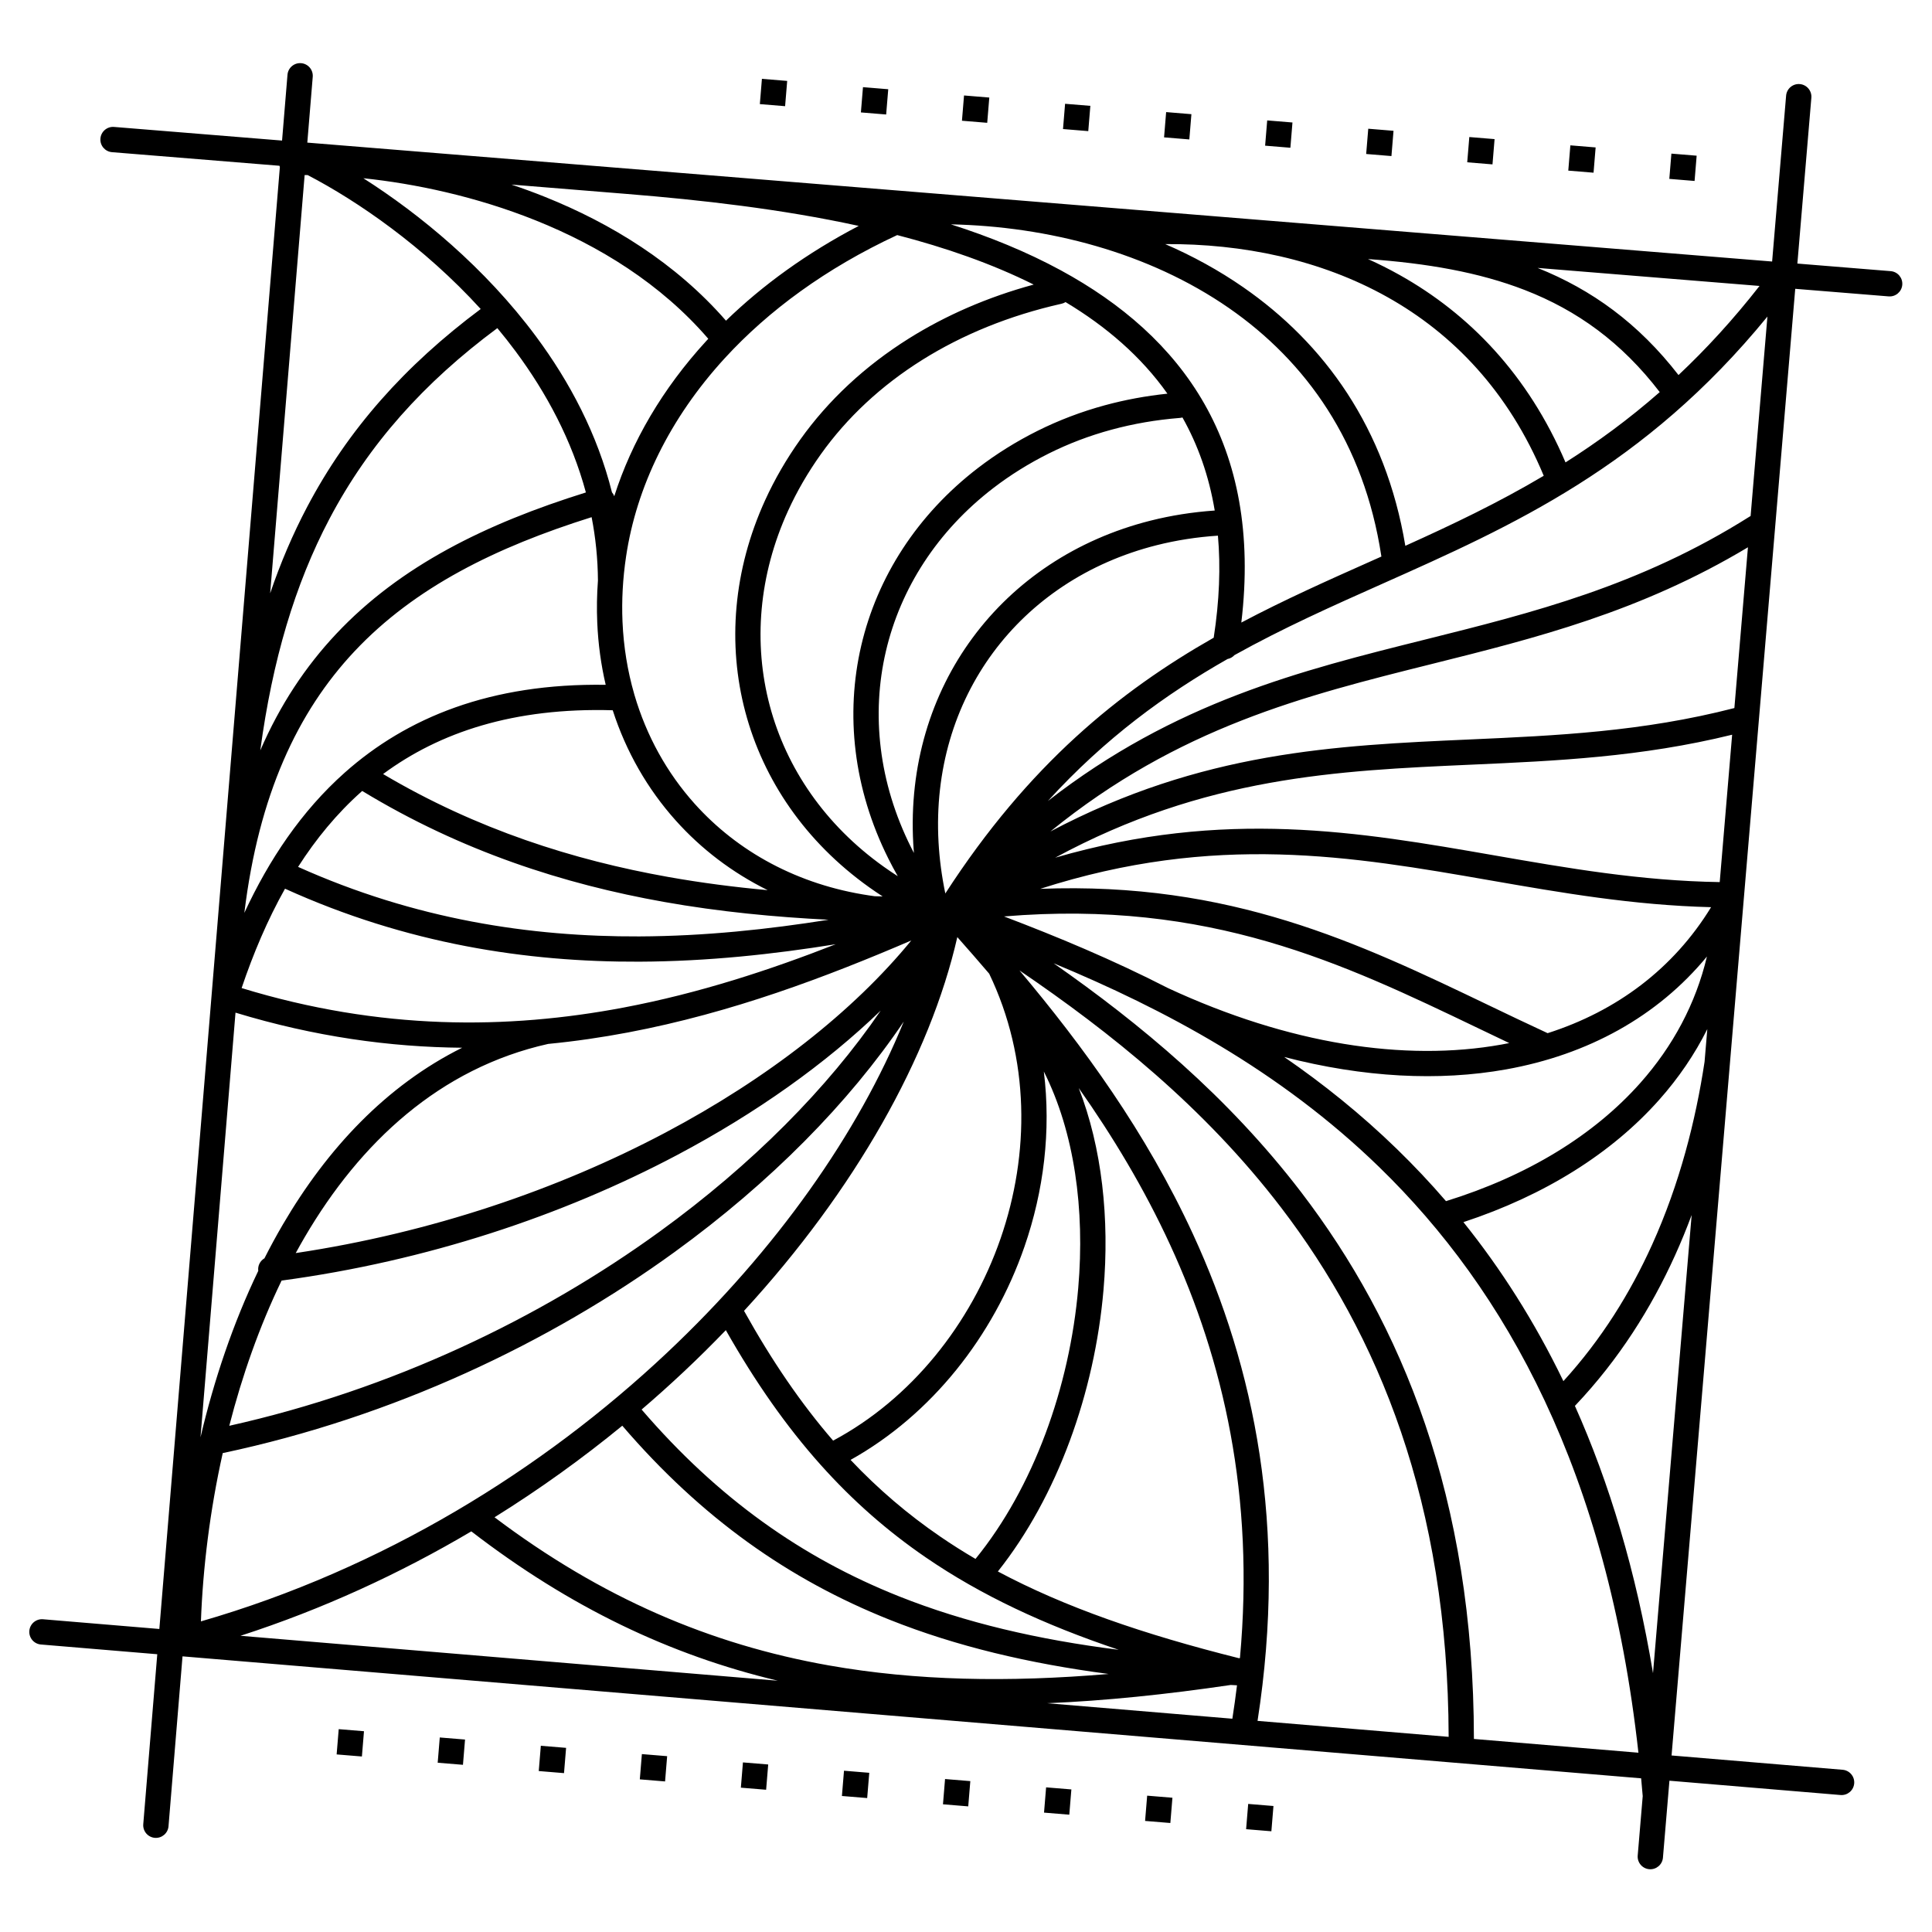 <?xml version="1.0" encoding="UTF-8"?>
<!-- Uploaded to: ICON Repo, www.iconrepo.com, Generator: ICON Repo Mixer Tools -->
<svg fill="#000000" width="800px" height="800px" version="1.1" viewBox="144 144 512 512" xmlns="http://www.w3.org/2000/svg">
 <path d="m584.7 636.29c-0.152 1.848-1.773 3.223-3.621 3.07s-3.223-1.773-3.07-3.621l1.328-15.746c-0.129-1.586-0.27-3.156-0.418-4.719l-386.55-32.324-3.711 45.027c-0.152 1.848-1.773 3.223-3.621 3.07s-3.223-1.773-3.07-3.621l3.711-45.039-30.832-2.578c-1.848-0.152-3.223-1.773-3.07-3.621 0.152-1.848 1.773-3.223 3.621-3.07l30.832 2.578 14.891-180.64c0.082-1.066 0.168-2.121 0.262-3.168l16.785-203.61c-0.043-0.113-0.078-0.23-0.105-0.348l-44.367-3.602c-1.848-0.145-3.227-1.762-3.082-3.609 0.145-1.848 1.762-3.227 3.609-3.082l44.527 3.613 1.438-17.438c0.152-1.848 1.773-3.223 3.621-3.07 1.848 0.152 3.223 1.773 3.07 3.621l-1.438 17.43 388.19 31.512 3.707-43.953c0.152-1.848 1.773-3.223 3.621-3.07 1.848 0.152 3.223 1.773 3.07 3.621l-3.707 43.945 24.719 2.008c1.848 0.145 3.227 1.762 3.082 3.609-0.145 1.848-1.762 3.227-3.609 3.082l-24.758-2.008-32.773 388.68 45.328 3.789c1.848 0.152 3.223 1.773 3.07 3.621s-1.773 3.223-3.621 3.07l-45.344-3.793-1.719 20.387zm-369.11-335.04c2.758-8.105 6.016-15.719 9.801-22.898 10.82-20.523 25.918-37.48 46-52.461-15.039-16.508-32.625-28.613-45.855-35.492h-0.805l-9.137 110.85zm60.211-70.293c-19.477 14.449-34.07 30.77-44.48 50.52-9.172 17.402-15.129 37.512-18.344 61.391 5.242-12.109 12.008-22.25 20.094-30.855 17.008-18.102 39.707-29.238 66.195-37.508-3.727-13.836-10.43-26.355-18.598-37.363-1.57-2.117-3.199-4.18-4.867-6.184zm30.375 43.516c0.258 0.297 0.465 0.645 0.609 1.031 4.606-14.41 12.738-28.441 24.363-41.121 0.184-0.199 0.367-0.402 0.555-0.602-12.566-14.598-28.973-24.652-45.742-31.375-15.906-6.379-32.094-9.754-45.668-11.172 14.934 9.504 32.25 23.727 45.754 41.922 8.973 12.086 16.273 25.93 20.133 41.32zm-5.394 6.582c-25.273 7.938-46.844 18.535-62.832 35.547-15.141 16.113-25.391 38.133-29.195 69.316 6.527-14.062 15.102-26.938 26.613-37.172 16.398-14.574 38.617-23.734 69.148-23.262-1.238-5.297-1.996-10.812-2.238-16.496-0.156-3.664-0.098-7.387 0.184-11.16-0.039-5.769-0.625-11.367-1.676-16.773zm-21.246-88.141c2.973 0.996 5.949 2.082 8.914 3.273 17.484 7.012 34.637 17.516 47.945 32.797 9.676-9.395 21.406-17.914 35.172-25.117-20.523-4.492-41.879-6.883-61.34-8.461h-0.008l-30.688-2.492zm150.34 239.42c6.176 15.887 8.191 34.629 6.562 53.523-2.336 27.125-12.18 54.691-27.992 74.598 17.746 9.461 38.602 16.656 63.895 22.988l0.254-0.039c3.941-43.031-4.418-78.938-18.473-109.46-6.945-15.09-15.297-28.895-24.25-41.605zm-27.363 124.8c15.383-18.91 24.969-45.551 27.234-71.836 1.789-20.773-1-41.238-9.121-57.34 1.949 15.703-0.016 31.66-5.144 46.457-8.223 23.715-24.602 44.48-46.074 56.473 7.305 7.727 15.168 14.438 23.805 20.348 3.004 2.055 6.102 4.016 9.305 5.891zm-37.727-31.352c20.688-11.051 36.5-30.84 44.371-53.543 7.789-22.469 7.777-47.758-3.012-70.203-2.828-3.312-5.652-6.543-8.445-9.695-7.238 31.703-27.125 67.062-56.523 99.047 7.379 13.254 15.129 24.594 23.613 34.395zm-52.715-197.85c0.023 0.066 0.043 0.137 0.059 0.203 3.188 10.898 8.629 20.676 15.922 28.824 11.402 12.734 27.348 21.504 46.281 24.34 0.492 0.074 0.988 0.145 1.484 0.211 0.699 0.02 1.398 0.035 2.094 0.051-1.223-0.789-2.418-1.602-3.582-2.434-16.906-12.055-28.023-28.43-32.805-46.441-4.777-18-3.207-37.609 5.254-56.148 2.504-5.484 5.606-10.867 9.32-16.074 7.359-10.324 17.059-19.434 28.793-26.781 9.695-6.07 20.766-10.934 33.047-14.27-11.07-5.531-23.359-9.793-36.172-13.117-18.879 8.781-34.117 20.012-45.684 32.621-14.684 16.012-23.422 34.246-26.156 52.504-0.891 5.938-1.195 11.723-0.957 17.301 0.285 6.691 1.344 13.121 3.106 19.207zm-5.688 4.293c-26.195-0.762-45.898 5.828-60.859 16.902 24.848 14.715 50.535 22.816 75.512 27.266 8.922 1.59 17.746 2.715 26.41 3.508-9.395-4.644-17.617-10.918-24.383-18.48-7.461-8.332-13.145-18.219-16.684-29.195zm-66.395 21.387c-0.055 0.047-0.109 0.098-0.164 0.145-6.547 5.82-12.098 12.582-16.828 19.977 31.043 13.938 61.613 18.551 90.441 18.426 17.414-0.074 34.23-1.887 50.148-4.418-14.105-0.703-28.781-2.082-43.703-4.738-26.383-4.699-53.578-13.391-79.895-29.395zm-20.457 25.902c-4.648 8.27-8.406 17.176-11.5 26.332 36.789 11.266 70.539 10.973 101.18 5.176 20.051-3.793 38.824-9.961 56.27-16.793-16.438 2.644-33.867 4.547-52.016 4.625-29.906 0.129-61.66-4.703-93.93-19.34zm55.527 166.58c28.363 21.387 57.207 33.711 88.645 39.266 23.012 4.066 47.438 4.519 74.094 2.258-21.16-2.789-40.34-7.324-57.98-14.348-26.734-10.641-49.855-26.941-70.902-51.441-10.555 8.652-21.871 16.805-33.855 24.266zm195.09 44.441c-17.043 2.512-33.203 4.188-48.648 4.836l49.086 4.106c0.469-2.984 0.879-5.934 1.234-8.855-0.559-0.027-1.117-0.059-1.672-0.09zm-120.02-1.129c-28.488-6.781-55.039-19.41-81.223-39.578-18.914 11.184-39.406 20.641-61.176 27.672zm-36.094-71.867c20.285 23.594 42.539 39.285 68.242 49.516 17.59 7 36.836 11.461 58.195 14.16-19.75-6.625-36.449-14.438-51.051-24.434-10.25-7.016-19.445-15.09-27.914-24.562l-0.02-0.02c-9.074-10.152-17.32-21.91-25.133-35.695-3.562 3.703-7.254 7.359-11.07 10.949-3.641 3.422-7.391 6.789-11.25 10.09zm-116.9 7.371c3.566-15.156 8.617-30.195 15.309-44.117v-0.012c-0.176-1.375 0.512-2.66 1.641-3.316 1.543-3.051 3.168-6.043 4.879-8.965 11.738-20.062 27.395-36.84 47.512-46.84-19.047-0.164-39.07-2.91-60.062-9.301l-9.277 112.55zm92.125-104.26c-28.672 6.41-49.797 26.066-64.527 51.242-0.805 1.379-1.594 2.773-2.359 4.184 35.914-5.387 69.473-16.84 97.945-31.91 27.238-14.418 49.77-32.113 65.184-50.93-22.496 9.652-47.508 19.16-75.074 24.375-6.902 1.305-13.961 2.34-21.168 3.039zm-70.633 62.715c-5.879 12.16-10.465 25.23-13.863 38.484 43.035-9.605 82.25-28.395 114.07-51.477 24.48-17.758 44.547-38.023 58.566-58.562-14.602 14.082-32.938 27.156-53.961 38.285-30.332 16.055-66.324 28.09-104.81 33.27zm-15.598 45.719c-3.383 15.148-5.258 30.371-5.781 44.598 48.277-13.949 90.555-40.176 123.44-71.113 29.129-27.402 50.852-58.441 62.82-87.844-14.496 21.484-35.32 42.641-60.738 61.078-33.281 24.145-74.5 43.691-119.74 53.281zm340.94-108.66c-2.715-1.289-5.504-2.629-8.289-3.965-35.793-17.172-71.168-34.137-125.6-29.594 14.059 5.344 28.766 11.457 43.449 18.984 32.074 14.883 62.762 19.555 88.391 14.965 0.688-0.121 1.367-0.254 2.047-0.391zm-129.79-19.246c16.758 19.941 33.539 42.867 46.012 69.961 16.215 35.223 25.086 77.363 17.074 128.91l50.645 4.234c-0.164-62.074-18.684-106.63-44.406-140.27-20.379-26.648-45.348-46.523-69.324-62.836zm5.469-21.625c50.473-1.961 84.508 14.363 118.92 30.871 4.953 2.375 9.914 4.758 15.574 7.375 18.367-5.867 33.379-17.145 43.316-33.387-20.688-0.52-39.656-3.82-58.523-7.106-36.625-6.379-72.848-12.68-119.29 2.25zm3.59 19.734c22.801 15.938 46.164 35.258 65.594 60.664 26.598 34.777 45.723 80.816 45.773 144.89l43.598 3.644c-8.27-74.527-35.109-122.56-68.676-155.18-26.445-25.699-57.164-41.926-86.289-54.023zm0.414-27.996c44.984-13.039 80.512-6.856 116.42-0.602 19.324 3.367 38.766 6.75 59.672 7.074l3.293-39.059c-24.102 5.934-46.699 6.941-69.152 7.941-35.43 1.578-70.484 3.148-110.23 24.641zm168.65 94.711c-1.328 3.566-2.785 7.129-4.387 10.668-6.336 14-14.898 27.613-26.402 39.75-0.047 0.051-0.098 0.098-0.145 0.145 9.059 20.277 16.184 43.684 20.699 70.84l10.238-121.4zm-33.98 44.008c10.102-11.082 17.738-23.414 23.48-36.098 7.332-16.199 11.578-32.992 13.926-48.523l0.73-8.668c-3.348 6.699-7.625 12.969-12.754 18.738-12.57 14.152-30.246 25.293-51.879 32.418 9.824 12.234 18.777 26.164 26.492 42.129zm-31.117-47.695c21.648-6.707 39.219-17.5 51.492-31.316 8.68-9.77 14.711-21.066 17.66-33.508-13.09 15.875-31.496 26.016-53.246 29.91-17.746 3.176-37.707 2.176-58.785-3.293 10.305 7.086 20.352 15.137 29.879 24.398 4.457 4.332 8.801 8.926 13.004 13.809zm-104.84-97.965c40.152-21.223 75.508-22.797 111.23-24.391 22.77-1.016 45.695-2.039 70.035-8.32l3.594-42.605c-28.613 17.148-56.289 24.059-83.742 30.918-33.742 8.426-67.137 16.77-101.12 44.402zm-0.684-8.062c33.75-26.258 66.797-34.512 100.18-42.848 28.227-7.051 56.695-14.16 85.805-32.539 0.086-0.055 0.176-0.105 0.266-0.148l4.457-52.859c-32.562 39.848-67.547 55.441-102.15 70.859-13.145 5.856-26.23 11.691-39.09 18.859-0.48 0.527-1.121 0.895-1.832 1.031-16.383 9.316-32.379 20.922-47.629 37.641zm162.17-108.38c-10.137-13.219-21.934-21.676-35.734-27.039-12.176-4.731-25.969-7.098-41.578-8.215 2.832 1.273 5.609 2.664 8.328 4.188 18.441 10.316 34.074 26.418 44.016 49.699 8.41-5.336 16.75-11.422 24.969-18.633zm-32.367-32.906c14.379 5.762 26.715 14.68 37.34 28.387 7.269-6.836 14.441-14.621 21.473-23.613zm1.625 55.082c-9.289-22.293-24.051-37.633-41.496-47.391-17.77-9.941-38.355-14.133-58.82-14.008 7.262 3.148 14.219 6.949 20.703 11.449 21.434 14.863 37.719 37.234 42.934 68.512 12.258-5.531 24.531-11.355 36.676-18.562zm-43.02 21.402c-0.008-0.035-0.012-0.074-0.02-0.109-4.582-30.148-19.992-51.598-40.375-65.734-21.316-14.781-48.078-21.656-73.691-22.188 10.305 3.293 20.141 7.297 29.141 12.188 32.086 17.438 53.477 45.914 47.824 93.34 11.398-6.031 22.945-11.176 34.535-16.34l2.586-1.152zm-44.441 21.508c1.52-9.828 1.844-18.816 1.117-27.039-5.633 0.367-11.055 1.223-16.23 2.527-18.211 4.59-33.203 14.727-43.363 28.48-10.16 13.75-15.508 31.148-14.445 50.266 0.246 4.422 0.84 8.949 1.797 13.551 22.121-34.207 46.207-53.602 71.125-67.785zm0.27-33.699c-1.531-9.223-4.469-17.402-8.555-24.668-0.223 0.066-0.457 0.113-0.699 0.129-6.266 0.496-12.312 1.543-18.094 3.113-5.836 1.582-11.383 3.695-16.59 6.293-5.359 2.676-10.262 5.742-14.695 9.145-14.895 11.422-24.641 26.672-28.52 43.328-3.879 16.652-1.898 34.75 6.652 51.879 0.254 0.512 0.516 1.02 0.781 1.531-0.066-0.816-0.121-1.633-0.168-2.449-1.156-20.723 4.68-39.633 15.758-54.621 11.07-14.988 27.363-26.02 47.117-31 5.41-1.363 11.094-2.269 17.012-2.68zm-12.539-30.973c-6.961-9.848-16.227-17.805-26.992-24.266-0.312 0.195-0.664 0.344-1.043 0.43-13.938 3.137-26.328 8.25-36.922 14.883-10.957 6.863-20.008 15.363-26.875 24.996-3.477 4.875-6.367 9.887-8.688 14.973-7.797 17.082-9.25 35.121-4.863 51.66 4.387 16.527 14.621 31.578 30.207 42.688 1.207 0.863 2.449 1.699 3.719 2.512-0.887-1.555-1.727-3.117-2.508-4.688-9.273-18.57-11.406-38.242-7.18-56.391 4.227-18.145 14.812-34.73 30.988-47.133 4.789-3.672 10.055-6.973 15.77-9.824 5.606-2.797 11.566-5.066 17.82-6.766 5.312-1.441 10.848-2.473 16.566-3.07zm133.01-56.918 0.551-6.695 6.695 0.551-0.551 6.695zm-241.02-19.816 0.551-6.695 6.695 0.551-0.551 6.695zm26.781 2.203 0.551-6.695 6.695 0.551-0.551 6.695zm26.781 2.203 0.551-6.695 6.695 0.551-0.551 6.695zm26.781 2.203 0.551-6.695 6.695 0.551-0.551 6.695zm26.781 2.203 0.551-6.695 6.695 0.551-0.551 6.695zm26.781 2.203 0.551-6.695 6.695 0.551-0.551 6.695zm26.781 2.203 0.551-6.695 6.695 0.551-0.551 6.695zm26.781 2.203 0.551-6.695 6.695 0.551-0.551 6.695zm26.781 2.203 0.551-6.695 6.695 0.551-0.551 6.695zm-85.379 439.54 0.551-6.695 6.695 0.551-0.551 6.695zm-241.02-19.816 0.551-6.695 6.695 0.551-0.551 6.695zm26.781 2.203 0.551-6.695 6.695 0.551-0.551 6.695zm26.781 2.203 0.551-6.695 6.695 0.551-0.551 6.695zm26.781 2.203 0.551-6.695 6.695 0.551-0.551 6.695zm26.781 2.203 0.551-6.695 6.695 0.551-0.551 6.695zm26.781 2.203 0.551-6.695 6.695 0.551-0.551 6.695zm26.781 2.203 0.551-6.695 6.695 0.551-0.551 6.695zm26.781 2.203 0.551-6.695 6.695 0.551-0.551 6.695zm26.781 2.203 0.551-6.695 6.695 0.551-0.551 6.695z"/>
</svg>